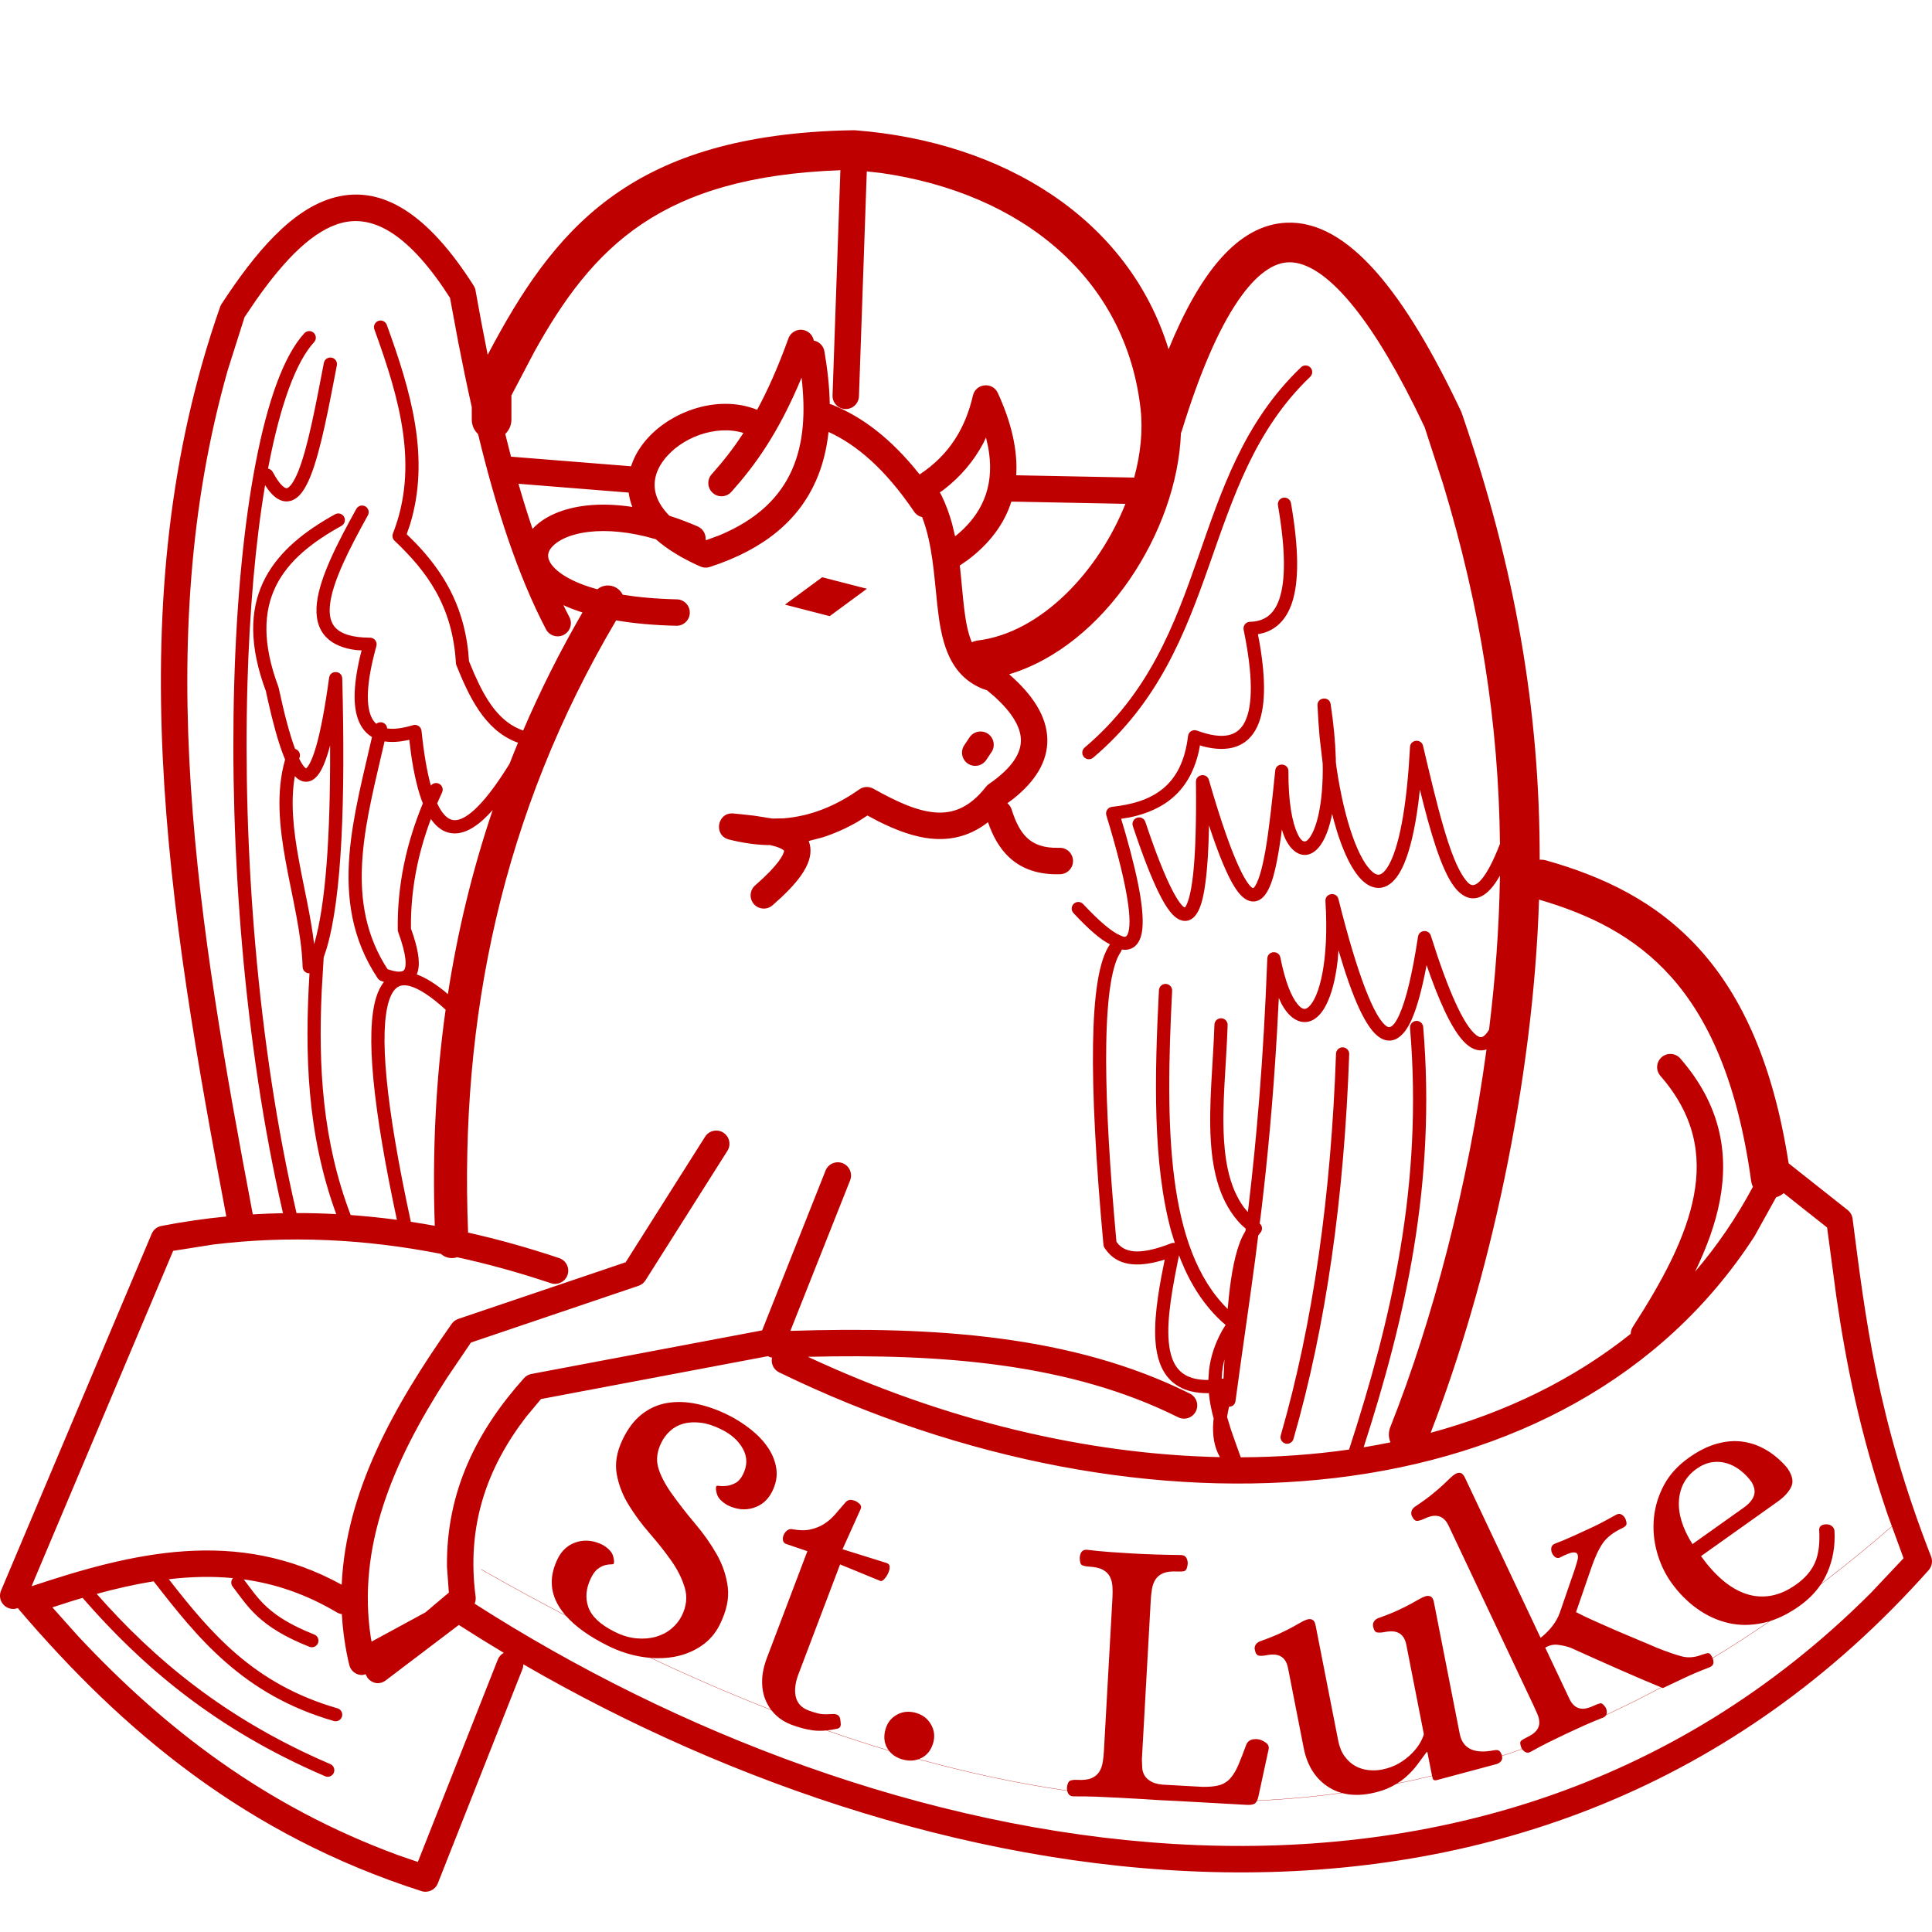 <?xml version="1.0" standalone="no"?>
<!DOCTYPE svg PUBLIC "-//W3C//DTD SVG 1.1//EN" "http://www.w3.org/Graphics/SVG/1.1/DTD/svg11.dtd">
<!--Generator: Xara Designer (www.xara.com), SVG filter version: 6.1.0.16-->
<svg stroke-width="0.501" stroke-linejoin="bevel" fill-rule="evenodd" xmlns:xlink="http://www.w3.org/1999/xlink" xmlns="http://www.w3.org/2000/svg" version="1.1" overflow="visible" width="720pt" height="720pt" viewBox="0 0 720 720">
 <defs>
	</defs>
 <g id="Document" fill="none" stroke="black" font-family="Times New Roman" font-size="16" transform="scale(1 -1)">
  <g id="Spread" transform="translate(0 -720)">
   <g id="Layer 1">
    <path d="M 157.076,15.234 C 91.373,36.299 45.493,75.146 7.086,120.152 C 6.929,120.33 6.791,120.52 6.666,120.711 C 5.524,120.277 4.217,120.264 3.009,120.783 C 0.5,121.84 -0.668,124.729 0.389,127.231 L 56.532,260.201 C 57.168,261.718 58.521,262.808 60.13,263.123 C 68.161,264.673 76.231,265.848 84.34,266.649 C 62.789,380.609 43.504,495.764 82.029,605.633 C 82.16,606.007 82.338,606.362 82.554,606.697 C 94.919,625.621 108.813,642.359 124.967,646.496 C 142.374,650.954 159.368,640.534 176.526,613.539 C 176.867,612.994 177.104,612.39 177.216,611.76 C 178.66,603.624 180.17,595.619 181.746,587.779 C 206.232,634.289 234.199,668.625 313.055,671.35 C 314.696,671.409 316.364,671.448 318.052,671.468 C 318.268,671.475 318.492,671.468 318.715,671.448 C 374.208,667.134 420.593,638.327 435.492,589.848 C 447.049,618.037 461.16,636.2 479.428,637.001 C 502.496,638.006 523.764,610.558 544.461,566.773 C 544.573,566.537 544.678,566.281 544.764,566.025 C 564.568,508.621 573.872,455.65 573.794,399.606 C 574.595,399.652 575.416,399.573 576.236,399.343 C 597.144,393.427 617.401,384.148 633.738,365.861 C 649.419,348.309 660.884,323.146 666.57,286.466 L 688.581,269.046 C 689.586,268.245 690.242,267.089 690.406,265.815 C 695.121,229.319 699.481,191.588 719.66,139.911 C 720.336,138.19 719.982,136.234 718.754,134.848 C 573.216,-28.78 350.365,9.811 195.017,99.77 C 195.024,99.147 194.919,98.51 194.676,97.899 L 163.157,18.117 C 162.205,15.707 159.539,14.446 157.076,15.234 Z M 155.724,26.108 L 185.515,101.517 C 185.955,102.64 186.77,103.507 187.755,104.039 C 182.068,107.433 176.48,110.9 170.991,114.427 L 143.825,93.815 C 141.278,91.878 138.513,92.771 137.003,94.655 L 136.215,96.073 L 135.066,95.765 C 132.833,95.706 130.699,97.196 130.148,99.56 C 128.637,105.949 127.744,112.247 127.396,118.458 C 126.753,118.544 126.116,118.76 125.525,119.115 C 113.988,125.977 102.444,129.805 90.841,131.414 C 96.324,124.243 99.837,117.703 117.126,110.861 C 118.394,110.362 119.011,108.93 118.512,107.67 C 118.013,106.402 116.581,105.785 115.321,106.284 C 105.97,109.981 100.192,113.737 96.002,117.598 C 91.885,121.394 89.344,125.301 86.698,128.741 C 85.956,129.687 86.034,131.02 86.809,131.88 C 78.884,132.642 70.925,132.412 62.908,131.46 C 78.568,111.406 94.551,92.357 125.768,83.361 C 127.074,82.98 127.83,81.614 127.455,80.314 C 127.074,79.007 125.709,78.252 124.408,78.627 C 90.388,88.437 73.512,109.791 57.274,130.678 C 50.241,129.569 43.162,127.947 36.031,126.003 C 57.549,101.609 83.933,79.369 123.102,62.572 C 124.356,62.04 124.934,60.589 124.395,59.341 C 123.863,58.087 122.412,57.509 121.165,58.047 C 80.256,75.586 52.979,98.996 30.778,124.519 C 29.511,124.151 28.237,123.771 26.97,123.383 L 19.53,120.98 L 29.038,110.323 C 61.167,75.954 98.773,46.852 148.402,28.623 L 155.724,26.108 Z M 697.216,126.358 L 709.403,139.287 L 705.081,151.108 C 696.244,143.444 687.409,136.26 678.575,129.539 C 676.537,126.511 673.865,123.822 670.558,121.47 C 666.938,118.895 663.329,117.038 659.731,115.899 C 652.576,110.982 645.422,106.361 638.268,102.028 C 638.504,101.434 638.596,100.851 638.547,100.278 C 638.488,99.614 638.068,99.095 637.284,98.725 C 636.024,98.236 635.013,97.839 634.252,97.533 C 633.492,97.226 632.578,96.848 631.513,96.398 C 630.447,95.948 629.022,95.301 627.237,94.458 C 625.452,93.615 622.948,92.432 619.726,90.91 C 619.541,90.984 619.356,91.059 619.17,91.135 C 612.307,87.462 605.443,84.046 598.581,80.881 C 598.382,80.494 598.047,80.188 597.575,79.966 C 594.968,78.948 592.565,77.946 590.368,76.961 C 588.17,75.976 585.939,74.949 583.675,73.879 C 581.324,72.768 579.114,71.698 577.045,70.667 C 574.975,69.636 572.719,68.437 570.276,67.07 C 569.579,66.741 568.933,66.755 568.339,67.111 C 567.911,67.368 567.553,67.712 567.263,68.142 C 564.76,67.259 562.256,66.406 559.753,65.586 C 559.759,65.558 559.765,65.53 559.771,65.502 C 560.031,64.175 559.386,63.212 557.835,62.613 L 535.316,56.574 C 534.562,56.426 534.104,56.63 533.944,57.188 C 533.861,57.484 533.778,57.809 533.697,58.162 C 529.274,57.089 524.852,56.11 520.433,55.224 C 519.836,54.861 519.213,54.511 518.562,54.175 C 516.424,53.069 513.888,52.228 510.958,51.653 C 506.965,50.87 503.353,50.915 500.121,51.788 C 489.557,50.331 478.996,49.38 468.436,48.909 C 468.142,48.315 467.793,47.923 467.39,47.734 C 466.746,47.432 465.799,47.316 464.549,47.386 L 438.429,48.839 C 434.329,49 430.233,49.228 426.136,49.523 L 429.621,49.33 L 417.231,50.02 C 414.346,50.18 411.53,50.313 408.787,50.417 C 406.044,50.522 403.08,50.566 399.896,50.551 C 399.031,50.599 398.424,50.97 398.077,51.665 C 397.921,51.975 397.805,52.294 397.728,52.62 C 379.239,55.305 360.752,59.273 342.266,64.377 C 340.412,63.734 338.41,63.718 336.261,64.331 C 334.166,64.927 332.522,65.993 331.327,67.529 C 323.541,69.865 315.761,72.396 307.982,75.112 C 306.125,74.93 304.435,74.943 302.912,75.151 C 300.365,75.502 297.651,76.222 294.769,77.315 C 292.698,78.1 290.862,79.234 289.263,80.716 C 288.605,81.324 288.003,81.985 287.456,82.699 C 272.42,88.561 257.389,95.076 242.359,102.169 C 241.322,102.254 240.268,102.382 239.197,102.553 C 234.91,103.234 230.695,104.605 226.557,106.664 C 219.655,110.097 214.444,113.815 210.92,117.817 C 200.363,123.336 189.801,129.116 179.239,135.126 L 179.288,135.213 C 189.773,129.246 200.259,123.507 210.739,118.024 C 209.717,119.208 208.841,120.416 208.113,121.65 C 204.872,127.138 204.796,132.984 207.886,139.194 C 209.43,142.298 211.764,144.34 214.884,145.315 C 218.008,146.291 221.249,145.942 224.611,144.267 C 226.768,142.981 228.052,141.616 228.463,140.172 C 228.875,138.73 228.952,137.75 228.695,137.233 C 228.609,137.06 228.275,136.984 227.694,137.005 C 227.112,137.025 226.391,136.927 225.53,136.71 C 224.667,136.494 223.775,136.05 222.85,135.381 C 221.925,134.712 221.077,133.601 220.304,132.049 C 218.374,128.169 218.026,124.496 219.262,121.031 C 220.496,117.566 223.785,114.502 229.133,111.841 C 231.892,110.468 234.587,109.665 237.215,109.433 C 239.842,109.201 242.255,109.401 244.45,110.03 C 246.647,110.658 248.573,111.663 250.228,113.045 C 251.884,114.426 253.162,116.022 254.063,117.833 C 255.823,121.37 256.204,124.838 255.205,128.239 C 254.208,131.64 252.541,134.997 250.209,138.309 C 247.875,141.622 245.22,144.987 242.239,148.406 C 239.261,151.824 236.636,155.363 234.367,159.022 C 232.097,162.679 230.592,166.523 229.852,170.549 C 229.112,174.576 229.815,178.852 231.96,183.379 C 233.891,187.476 236.275,190.646 239.113,192.891 C 241.951,195.137 245.106,196.554 248.572,197.142 C 252.041,197.731 255.724,197.62 259.625,196.808 C 263.524,195.998 267.459,194.605 271.425,192.631 C 274.272,191.214 277.011,189.475 279.644,187.412 C 282.275,185.35 284.435,183.092 286.119,180.64 C 287.806,178.188 288.866,175.562 289.302,172.764 C 289.738,169.965 289.227,167.1 287.768,164.168 C 286.225,161.066 283.892,159.026 280.769,158.052 C 277.649,157.077 274.405,157.427 271.039,159.102 C 268.881,160.391 267.595,161.757 267.183,163.199 C 266.771,164.639 266.693,165.619 266.95,166.139 C 267.036,166.308 267.456,166.342 268.211,166.237 C 268.966,166.128 269.862,166.14 270.897,166.27 C 271.932,166.4 272.999,166.757 274.096,167.341 C 275.195,167.923 276.13,168.991 276.902,170.543 C 278.532,173.82 278.537,176.964 276.913,179.975 C 275.292,182.986 272.626,185.415 268.915,187.262 C 266.07,188.678 263.45,189.524 261.057,189.801 C 258.666,190.076 256.534,189.952 254.659,189.432 C 252.787,188.911 251.161,188.026 249.785,186.775 C 248.407,185.524 247.312,184.079 246.498,182.438 C 244.908,179.248 244.483,176.233 245.223,173.391 C 245.961,170.549 247.584,167.321 250.09,163.706 C 252.942,159.705 255.944,155.842 259.095,152.123 C 262.248,148.403 264.926,144.596 267.132,140.702 C 269.335,136.806 270.702,132.738 271.227,128.496 C 271.753,124.252 270.749,119.586 268.217,114.499 C 266.587,111.223 264.277,108.58 261.287,106.57 C 258.297,104.561 254.94,103.219 251.213,102.544 C 248.504,102.052 245.646,101.92 242.639,102.147 C 257.541,95.121 272.444,88.663 287.341,82.851 C 286.603,83.837 285.968,84.922 285.437,86.107 C 284.485,88.221 284.012,90.641 284.019,93.368 C 284.021,96.096 284.622,99.038 285.82,102.191 L 300.885,141.916 L 292.945,144.62 C 292.316,144.858 291.937,145.283 291.808,145.899 C 291.68,146.512 291.735,147.132 291.973,147.761 C 292.246,148.479 292.651,149.073 293.187,149.536 C 293.725,150 294.343,150.201 295.039,150.143 C 297.733,149.636 300.033,149.588 301.94,150 C 303.846,150.41 305.543,151.082 307.031,152.011 C 308.515,152.944 309.889,154.123 311.154,155.551 C 312.414,156.978 313.703,158.474 315.019,160.038 C 315.56,160.656 316.122,160.984 316.705,161.022 C 317.284,161.06 317.935,160.942 318.657,160.668 C 319.195,160.464 319.752,160.099 320.327,159.572 C 320.897,159.044 321.047,158.421 320.776,157.7 L 313.986,142.649 L 330.158,137.597 C 331.002,137.38 331.457,136.95 331.525,136.308 C 331.59,135.666 331.487,134.986 331.215,134.267 C 330.84,133.279 330.333,132.417 329.694,131.683 C 329.053,130.95 328.508,130.667 328.058,130.838 L 313.073,136.987 L 297.496,95.913 C 296.984,94.562 296.632,93.226 296.443,91.907 C 296.25,90.59 296.259,89.324 296.471,88.111 C 296.678,86.897 297.167,85.811 297.938,84.849 C 298.704,83.889 299.854,83.118 301.385,82.537 C 302.375,82.162 303.504,81.811 304.772,81.482 C 306.037,81.157 307.571,81.06 309.373,81.194 C 309.801,81.236 310.22,81.255 310.633,81.253 C 311.042,81.25 311.428,81.181 311.79,81.044 C 312.509,80.771 312.938,80.274 313.078,79.551 C 313.214,78.83 313.3,78.105 313.332,77.374 C 313.294,76.461 312.83,75.916 311.942,75.74 C 310.634,75.461 309.392,75.26 308.217,75.135 C 315.885,72.461 323.554,69.967 331.225,67.663 C 331.033,67.92 330.853,68.189 330.686,68.472 C 329.469,70.521 329.242,72.889 330.007,75.575 C 330.692,77.983 332.106,79.784 334.247,80.977 C 336.389,82.169 338.754,82.397 341.346,81.659 C 343.845,80.947 345.713,79.514 346.952,77.359 C 348.188,75.204 348.465,72.922 347.781,70.513 C 347.014,67.828 345.551,65.941 343.391,64.854 C 343.074,64.695 342.754,64.555 342.428,64.436 C 360.853,59.354 379.279,55.402 397.704,52.724 C 397.627,53.093 397.599,53.472 397.621,53.862 C 397.797,55.301 398.206,56.149 398.847,56.402 C 399.488,56.656 400.338,56.753 401.395,56.695 C 403.703,56.566 405.5,56.78 406.784,57.335 C 408.069,57.89 409.03,58.681 409.666,59.707 C 410.301,60.732 410.729,61.914 410.948,63.252 C 411.167,64.591 411.314,65.933 411.389,67.279 L 414.577,124.544 C 414.652,125.89 414.655,127.242 414.585,128.596 C 414.516,129.951 414.222,131.173 413.704,132.262 C 413.186,133.352 412.319,134.245 411.104,134.939 C 409.889,135.634 408.127,136.045 405.82,136.174 C 404.762,136.233 403.927,136.4 403.315,136.675 C 402.704,136.95 402.393,137.86 402.382,139.406 C 402.436,140.367 402.671,141.126 403.088,141.683 C 403.505,142.239 404.146,142.492 405.011,142.444 C 408.174,142.075 411.1,141.792 413.79,141.594 C 416.479,141.396 419.267,141.217 422.151,141.056 C 427.921,140.735 433.939,140.545 440.205,140.485 C 441.167,140.432 441.821,140.058 442.168,139.363 C 442.516,138.669 442.668,137.937 442.625,137.165 C 442.437,135.534 442.002,134.642 441.318,134.487 C 440.634,134.332 439.812,134.282 438.85,134.335 C 436.542,134.464 434.746,134.25 433.461,133.695 C 432.176,133.139 431.216,132.349 430.58,131.323 C 429.944,130.297 429.517,129.116 429.298,127.777 C 429.078,126.439 428.931,125.095 428.856,123.749 L 425.548,64.321 C 425.591,63.354 425.631,62.339 425.668,61.276 C 425.705,60.212 426.011,59.207 426.585,58.258 C 427.16,57.31 428.106,56.51 429.42,55.858 C 430.734,55.206 432.644,54.859 435.149,54.816 L 448.135,54.093 C 450.64,54.05 452.703,54.249 454.319,54.687 C 455.937,55.128 457.31,55.965 458.44,57.205 C 459.57,58.442 460.578,60.098 461.465,62.169 C 462.352,64.239 463.364,66.831 464.503,69.949 C 464.941,70.887 465.624,71.476 466.554,71.716 C 467.484,71.952 468.472,71.945 469.519,71.694 C 470.278,71.458 471.051,71.054 471.839,70.481 C 472.627,69.907 472.946,69.142 472.796,68.185 L 468.9,50.18 C 468.777,49.732 468.639,49.343 468.485,49.012 C 478.945,49.479 489.409,50.418 499.879,51.856 C 497.923,52.412 496.109,53.276 494.436,54.446 C 489.943,57.587 487.076,62.322 485.834,68.652 L 480.693,94.868 C 480.452,96.097 480.216,97.302 479.984,98.481 C 479.753,99.663 479.336,100.66 478.735,101.475 C 478.133,102.289 477.286,102.857 476.192,103.182 C 475.097,103.507 473.558,103.475 471.573,103.086 C 470.723,102.919 469.919,102.887 469.164,102.984 C 468.409,103.081 467.892,103.84 467.613,105.262 C 467.502,105.831 467.589,106.388 467.874,106.935 C 468.159,107.483 468.661,107.925 469.38,108.262 C 472.501,109.365 475.05,110.38 477.027,111.308 C 479.004,112.235 480.613,113.042 481.852,113.726 C 483.092,114.409 484.086,114.972 484.834,115.413 C 485.581,115.854 486.324,116.196 487.062,116.439 C 487.799,116.682 488.465,116.665 489.059,116.389 C 489.653,116.113 490.061,115.408 490.283,114.274 L 498.707,71.322 C 499.171,68.958 499.971,67.005 501.108,65.463 C 502.245,63.919 503.558,62.729 505.047,61.893 C 506.536,61.056 508.158,60.54 509.916,60.345 C 511.672,60.15 513.353,60.209 514.959,60.524 C 517.417,61.006 519.57,61.797 521.416,62.895 C 523.262,63.991 524.839,65.208 526.147,66.544 C 527.457,67.881 528.477,69.185 529.207,70.457 C 529.941,71.729 530.413,72.828 530.622,73.752 L 524.785,103.514 C 524.546,104.743 524.309,105.948 524.076,107.129 C 523.846,108.31 523.429,109.308 522.828,110.123 C 522.227,110.937 521.379,111.505 520.285,111.83 C 519.191,112.155 517.651,112.123 515.667,111.734 C 514.816,111.567 514.013,111.534 513.256,111.631 C 512.503,111.729 511.986,112.488 511.705,113.909 C 511.595,114.479 511.682,115.036 511.966,115.582 C 512.253,116.131 512.755,116.573 513.474,116.91 C 516.594,118.013 519.143,119.028 521.118,119.955 C 523.098,120.883 524.706,121.69 525.946,122.374 C 527.186,123.057 528.18,123.62 528.925,124.061 C 529.675,124.502 530.418,124.844 531.153,125.087 C 531.893,125.33 532.558,125.313 533.15,125.037 C 533.746,124.761 534.154,124.056 534.374,122.923 L 543.99,73.894 C 545.086,68.32 549.365,66.264 556.831,67.731 C 557.871,67.933 558.588,67.779 558.981,67.265 C 559.341,66.801 559.591,66.273 559.731,65.684 C 562.223,66.501 564.715,67.349 567.207,68.228 C 567.116,68.372 567.031,68.526 566.955,68.689 C 566.426,70.033 566.414,70.904 566.919,71.302 C 567.423,71.7 568.067,72.084 568.851,72.454 C 570.679,73.318 571.938,74.206 572.626,75.117 C 573.314,76.027 573.658,76.989 573.659,78.001 C 573.661,79.014 573.426,80.075 572.955,81.184 C 572.484,82.293 571.982,83.413 571.447,84.545 L 541.393,148.162 C 540.859,149.294 540.334,150.405 539.82,151.493 C 539.306,152.582 538.657,153.447 537.875,154.089 C 537.092,154.731 536.13,155.076 534.99,155.123 C 533.849,155.17 532.364,154.761 530.536,153.898 C 529.752,153.527 528.982,153.297 528.226,153.206 C 527.47,153.117 526.782,153.726 526.164,155.034 C 525.917,155.559 525.864,156.122 526.006,156.722 C 526.148,157.323 526.527,157.875 527.141,158.378 C 529.896,160.212 532.118,161.821 533.808,163.205 C 535.497,164.589 536.859,165.765 537.894,166.731 C 538.927,167.701 539.752,168.49 540.37,169.099 C 540.987,169.71 541.623,170.224 542.278,170.64 C 542.934,171.056 543.583,171.203 544.227,171.081 C 544.87,170.959 545.439,170.375 545.932,169.33 L 574.136,109.628 C 575.846,110.969 577.312,112.433 578.532,114.021 C 579.752,115.61 580.661,117.237 581.258,118.904 L 586.922,135.322 C 587.158,136.177 587.437,137.108 587.76,138.115 C 588.085,139.118 588.147,139.946 587.945,140.599 C 587.745,141.247 587.159,141.53 586.187,141.446 C 585.216,141.358 583.532,140.695 581.134,139.458 C 580.095,139.178 579.201,139.712 578.457,141.062 C 578.129,141.756 578.018,142.446 578.12,143.133 C 578.222,143.819 578.621,144.327 579.317,144.658 C 581.403,145.428 583.849,146.45 586.656,147.723 C 589.463,148.996 591.868,150.105 593.871,151.052 C 595.351,151.751 596.789,152.484 598.184,153.251 C 599.581,154.015 600.998,154.791 602.437,155.58 C 603.134,155.907 603.78,155.892 604.374,155.536 C 604.969,155.178 605.431,154.653 605.758,153.96 C 606.205,152.789 606.283,152.002 605.994,151.6 C 605.705,151.199 605.255,150.853 604.646,150.565 C 601.25,148.961 598.795,147.055 597.281,144.847 C 595.767,142.641 594.343,139.569 593.006,135.634 L 587.345,119.21 C 589.048,118.31 591.253,117.249 593.962,116.025 C 596.67,114.801 599.496,113.553 602.44,112.283 C 605.384,111.011 608.211,109.817 610.921,108.703 C 613.633,107.585 615.798,106.666 617.419,105.941 C 621.218,104.436 624.307,103.366 626.685,102.729 C 629.061,102.097 631.553,102.289 634.16,103.307 C 634.898,103.549 635.603,103.749 636.274,103.906 C 636.945,104.064 637.568,103.535 638.142,102.319 C 638.173,102.253 638.202,102.187 638.23,102.122 C 645.291,106.399 652.351,110.956 659.409,115.8 C 658.59,115.55 657.773,115.338 656.956,115.164 C 652.442,114.2 648.126,114.203 644.007,115.173 C 639.889,116.144 636.011,117.937 632.377,120.555 C 628.744,123.171 625.56,126.401 622.825,130.247 C 620.425,133.622 618.646,137.411 617.49,141.612 C 616.333,145.814 615.96,150.04 616.366,154.288 C 616.774,158.537 618.014,162.609 620.088,166.507 C 622.163,170.405 625.242,173.806 629.323,176.709 C 632.935,179.278 636.443,181.034 639.848,181.978 C 643.254,182.923 646.507,183.168 649.61,182.713 C 652.71,182.259 655.656,181.191 658.447,179.51 C 661.238,177.828 663.758,175.659 666.003,173.001 C 667.958,170.253 668.475,167.902 667.558,165.95 C 666.642,163.999 664.967,162.158 662.533,160.425 L 633.918,140.074 C 636.371,136.624 638.984,133.698 641.756,131.296 C 644.526,128.897 647.412,127.168 650.409,126.111 C 653.408,125.055 656.502,124.776 659.694,125.273 C 662.887,125.771 666.133,127.193 669.429,129.538 C 672.727,131.883 675.05,134.599 676.399,137.688 C 677.749,140.775 678.265,144.867 677.951,149.966 C 678.02,151.198 678.857,151.852 680.458,151.927 C 681.365,151.981 682.121,151.75 682.725,151.232 C 683.329,150.716 683.641,150.111 683.662,149.417 C 683.966,143.838 683.055,138.635 680.93,133.812 C 680.313,132.413 679.585,131.074 678.745,129.795 C 687.513,136.473 696.279,143.606 705.044,151.209 L 705.017,151.284 L 703.467,155.526 C 692.928,186.499 687.898,212.535 684.385,236.535 L 680.905,262.545 L 664.738,275.343 C 663.937,274.653 662.985,274.122 661.921,273.826 L 653.864,259.308 C 585.364,153.267 427.179,142.038 290.381,208.549 C 288.286,209.561 287.236,211.859 287.715,214.032 C 287.163,214.131 286.645,214.321 286.178,214.591 L 201.61,198.614 L 196.009,191.89 C 181.51,172.986 173.768,151.487 177.248,124.972 C 177.36,124.066 177.229,123.166 176.874,122.359 C 326.345,26.548 548.868,-21.951 697.216,126.358 Z M 533.674,58.259 C 533.61,58.541 533.546,58.841 533.484,59.158 L 531.927,67.099 L 531.645,67.044 C 530.487,65.443 529.324,63.865 528.155,62.311 C 526.987,60.759 525.631,59.291 524.087,57.906 C 523.077,57.004 521.941,56.16 520.679,55.375 C 525.015,56.248 529.348,57.209 533.674,58.259 Z M 619.049,91.184 C 614.593,92.999 609.453,95.19 603.63,97.756 C 597.509,100.455 591.401,103.183 585.303,105.945 C 583.892,106.451 582.339,106.808 580.642,107.018 C 578.946,107.227 577.355,106.875 575.869,105.96 L 583.334,90.159 C 583.869,89.027 584.393,87.916 584.908,86.828 C 585.421,85.741 586.069,84.876 586.853,84.232 C 587.635,83.592 588.596,83.247 589.737,83.2 C 590.878,83.153 592.362,83.561 594.191,84.425 C 595.062,84.837 595.789,85.101 596.373,85.217 C 596.957,85.333 597.644,84.781 598.434,83.561 C 598.762,82.866 598.875,82.176 598.774,81.489 C 598.748,81.322 598.706,81.166 598.646,81.021 C 605.446,84.16 612.248,87.546 619.049,91.184 Z M 138.48,108.221 L 158.534,119.108 L 167.274,126.482 L 166.578,136.043 C 166.21,164.088 177.721,186.834 195.293,206.415 C 196.015,207.223 196.98,207.768 198.044,207.965 L 284.031,224.21 L 307.651,283.741 C 308.655,286.269 311.518,287.504 314.046,286.506 C 316.574,285.501 317.809,282.638 316.811,280.11 L 294.551,224.02 C 347.666,225.707 399.567,222.569 443.457,200.637 C 445.887,199.422 446.872,196.467 445.657,194.031 C 444.442,191.602 441.487,190.617 439.051,191.831 C 399.094,211.793 351.632,215.575 301.091,214.354 C 352.046,190.603 405.037,178.003 454.626,176.972 C 452.479,180.695 451.777,185.153 452.158,190.111 L 452.295,191.418 L 452.138,191.93 C 451.56,194.136 451.081,196.362 450.759,198.614 L 450.522,200.821 L 450.05,200.801 C 445.808,200.801 442.269,201.609 439.392,203.244 C 434.691,205.903 432.255,210.454 431.191,215.772 C 429.628,223.554 430.869,233.725 432.806,244.258 L 434.06,250.601 L 432.839,250.22 C 421.144,246.858 415.077,249.681 411.617,254.967 C 411.393,255.302 411.262,255.69 411.223,256.09 C 408.373,287.215 407.04,312.286 407.342,330.914 C 407.637,349.202 409.469,362.059 413.626,368.034 C 413.639,368.061 413.659,368.087 413.711,368.047 C 410.126,369.781 405.529,373.846 400.053,379.723 C 399.127,380.714 399.18,382.27 400.178,383.203 C 401.169,384.129 402.726,384.076 403.658,383.078 C 409.87,376.426 414.361,372.775 417.323,371.475 C 418.859,370.799 419.838,370.247 420.494,372.539 C 422.064,377.989 419.522,392.501 412.306,416.14 C 411.853,417.611 412.858,419.134 414.388,419.305 C 429.346,420.96 440.476,426.791 442.748,445.715 C 442.938,447.291 444.547,448.282 446.038,447.737 C 456.268,443.995 461.442,445.853 464.003,451.145 C 466.945,457.206 466.932,468.507 463.465,485.31 C 463.156,486.807 464.279,488.226 465.809,488.265 C 470.97,488.41 474.753,490.701 476.828,496.939 C 479.021,503.558 479.224,514.537 476.256,531.676 C 476.026,533.015 476.926,534.296 478.259,534.526 C 479.599,534.755 480.879,533.856 481.109,532.523 C 484.11,515.214 484.103,503.217 481.503,495.39 C 479.454,489.224 475.79,485.645 471.036,484.155 L 468.79,483.629 L 469.44,480.202 C 471.785,466.412 471.706,455.742 468.436,448.998 C 464.804,441.512 457.7,439.47 448.441,441.828 L 447.18,442.222 L 447.016,441.204 C 443.798,424.926 433.634,418.018 420.947,415.358 L 417.815,414.866 L 419.437,409.39 C 424.69,390.997 427.08,377.634 425.229,371.18 C 424.106,367.305 421.466,365.611 418.058,366.137 C 417.993,365.815 417.861,365.5 417.664,365.217 C 414.558,360.752 412.569,349.635 412.267,330.836 C 412.004,314.754 412.976,293.709 415.13,267.897 L 416.062,257.246 L 416.896,256.195 C 419.93,253.089 425.294,252.308 436.418,256.642 C 436.871,256.819 437.331,256.852 437.83,256.747 L 436.457,261.186 C 429.569,286.414 430.245,318.648 431.9,350.994 C 431.972,352.347 433.128,353.398 434.487,353.326 C 435.84,353.253 436.891,352.098 436.818,350.738 C 434.231,300.21 434.651,254.632 457.522,232.182 C 457.654,233.732 457.798,235.248 457.962,236.739 C 458.888,245.367 460.293,253.391 462.94,259.065 L 464.154,261.297 L 464.253,262.105 L 462.657,263.51 C 454.778,271.561 451.987,282.783 451.232,294.812 C 450.378,308.451 452.131,324.079 452.584,338.137 C 452.624,339.497 453.766,340.567 455.119,340.521 C 456.478,340.482 457.549,339.339 457.503,337.986 C 457.036,323.311 455.309,308.484 456.15,295.121 C 456.767,285.173 458.803,276.577 463.583,270.031 L 465.034,268.317 L 465.257,270.057 C 468.271,295.561 470.846,324.604 472.284,362.781 C 472.389,365.677 476.598,366.005 477.156,363.162 C 478.922,354.179 481.253,348.644 483.46,345.906 C 485.39,343.502 486.533,343.725 487.682,344.737 C 491.536,348.132 495.371,361.409 493.953,384.201 C 493.769,387.169 498.083,387.832 498.799,384.949 C 505.936,356.366 512.293,340.318 516.902,337.448 C 518.78,336.286 520.612,339.864 521.551,341.966 C 523.961,347.344 526.292,356.766 528.453,370.937 C 528.84,373.504 532.458,373.78 533.233,371.304 C 539.76,350.535 545.538,337.842 550.115,334.283 C 551.579,333.14 552.564,333.062 554.108,335.058 C 554.377,335.406 554.653,335.813 554.928,336.273 C 557.253,355.204 558.665,374.082 558.96,392.356 C 558.967,392.796 558.973,393.236 558.973,393.676 C 557.87,391.726 556.78,390.143 555.697,388.915 C 550.772,383.295 545.703,384.503 541.868,389.651 C 537.022,396.152 532.997,410.132 529.227,425.418 L 529.155,425.727 L 528.558,420.592 C 527.238,410.644 525.452,403.283 523.331,398.253 C 521.663,394.287 519.595,391.306 516.961,389.927 C 514,388.37 511.012,389.145 508.556,391.109 C 504.19,394.589 500.151,402.863 497.032,414.38 L 496.441,416.711 L 496.126,415.122 C 494.813,409.35 492.85,405.325 490.525,403.217 C 486.401,399.468 481.706,401.779 479.106,407.196 C 478.804,407.82 478.515,408.503 478.239,409.245 L 477.714,410.86 L 477.432,408.648 C 477.097,406.231 476.742,403.92 476.361,401.773 C 475.035,394.293 473.177,386.059 468.771,384.358 C 468.002,384.063 467.181,383.964 466.348,384.096 C 462.697,384.641 459.761,389.244 456.879,395.594 C 455.316,399.034 453.622,403.381 451.783,408.746 L 450.549,412.436 L 450.483,408.851 C 450.312,403 450.004,397.944 449.551,393.722 C 448.73,386.099 447.384,379.453 443.923,377.431 C 442.912,376.84 441.769,376.656 440.614,376.912 C 437.324,377.634 434.566,381.824 431.946,387.07 C 429.109,392.77 425.859,401.09 422.175,412.141 C 421.742,413.428 422.438,414.827 423.732,415.253 C 425.019,415.687 426.417,414.991 426.844,413.697 C 435.334,388.246 439.786,382.966 441.231,381.942 L 441.625,381.863 C 442.446,382.894 443.785,386.197 444.652,394.247 C 445.532,402.403 445.86,413.96 445.69,428.649 C 445.65,431.499 449.728,432.096 450.516,429.358 C 460.208,395.738 465.225,390.084 466.676,389.139 L 467.129,389.04 C 467.91,389.73 469.71,392.468 471.509,402.633 C 472.999,411.025 474.116,421.899 475.245,432.871 C 475.567,435.951 480.176,435.701 480.157,432.608 C 480.098,420.966 481.614,413.356 483.545,409.33 C 483.794,408.818 485.338,405.154 487.216,406.861 C 489.96,409.357 492.876,417.972 492.955,432.799 L 492.922,435.504 L 491.799,445.124 C 491.444,449.005 491.175,453.01 490.998,457.134 C 490.866,460.214 495.43,460.66 495.89,457.613 C 497.013,450.239 497.623,443.502 497.814,437.461 L 497.84,435.957 L 498.037,434.276 C 501.097,413.283 506.626,398.942 511.629,394.957 C 513.022,393.84 513.908,393.886 514.67,394.287 C 515.753,394.852 517.25,396.5 518.793,400.17 C 521.84,407.387 524.362,420.677 525.471,441.611 C 525.622,444.434 529.681,444.796 530.324,442.051 C 535.479,420.237 540.18,400.164 545.821,392.593 C 547.416,390.445 548.868,388.594 552,392.159 C 554.055,394.504 556.393,398.778 558.993,405.522 C 558.5,450.561 551.698,493.761 537.836,539.503 L 530.915,560.824 L 527.172,568.54 C 518.104,586.696 509.6,600.039 501.727,608.956 C 492.587,619.311 485.403,622.469 480.071,622.24 C 474.851,622.01 468.475,618.379 461.259,607.748 C 454.134,597.254 447.141,581.252 440.436,559.471 C 440.338,559.169 440.233,558.88 440.102,558.598 C 438.742,522.069 411.676,479.387 376.073,468.717 C 384.714,461.212 390.105,453.174 390.309,444.566 C 390.499,436.069 385.66,428.708 377.708,422.358 L 375.422,420.664 C 376.145,420.073 376.71,419.272 377.012,418.32 C 378.502,413.513 380.347,409.948 382.921,407.61 C 385.338,405.41 388.89,403.854 394.793,404.051 C 397.512,404.143 399.79,402.015 399.882,399.297 C 399.974,396.578 397.847,394.3 395.128,394.208 C 387.104,393.932 380.912,396.112 376.289,400.321 C 372.303,403.946 369.874,408.733 368.193,413.592 C 361.883,408.654 355.027,406.875 347.87,407.406 C 340.863,407.919 333.864,410.644 327.192,413.993 L 323.279,416.081 L 319.615,413.743 C 315.379,411.314 311.039,409.376 306.607,407.952 L 301.347,406.579 L 301.485,406.297 C 301.701,405.686 301.866,405.043 301.958,404.379 C 302.897,397.688 296.888,390.439 287.886,382.612 C 285.83,380.826 282.718,381.042 280.938,383.091 C 279.152,385.146 279.369,388.259 281.418,390.038 C 290.381,397.826 291.963,401.589 292.174,402.698 L 292.2,402.968 L 291.872,403.27 C 291.458,403.572 290.637,404.025 289.16,404.498 L 286.953,405.082 L 286.014,405.056 C 281.3,405.207 276.5,405.903 271.608,407.164 C 265.77,408.661 267.32,417.427 273.315,416.836 C 275.823,416.586 278.47,416.337 281.057,416.022 L 287.905,414.945 L 292.141,415.037 C 301.905,415.831 311.229,419.462 320.225,425.812 C 321.775,426.902 323.817,427.007 325.472,426.081 C 334.034,421.294 341.665,417.742 348.599,417.23 C 354.968,416.757 361.213,418.825 367.444,426.791 C 367.753,427.185 368.114,427.526 368.528,427.808 C 377.557,434.027 380.571,439.595 380.459,444.336 C 380.36,448.689 377.629,454.074 370.563,460.443 L 367.858,462.735 L 366.19,463.306 C 352.946,468.658 350.621,482.375 349.275,494.825 C 348.067,505.949 347.509,517.23 343.654,527.289 C 342.472,527.552 341.389,528.255 340.66,529.332 C 329.733,545.439 319.076,554.31 308.773,559.031 C 308.091,552.655 306.607,546.555 304.098,540.862 C 297.729,526.423 285.134,515.371 264.496,508.7 C 263.347,508.326 262.099,508.391 260.99,508.884 C 254.121,511.917 248.619,515.325 244.41,519.042 C 234.567,521.931 226.129,522.548 219.549,521.8 C 210.205,520.723 205.694,517.065 204.604,514.491 C 204.138,513.388 204.105,512.18 204.854,510.709 C 205.674,509.107 207.526,507.039 211.138,504.95 C 214.001,503.283 217.789,501.713 222.603,500.393 C 224.566,502.022 227.422,502.311 229.727,500.925 C 230.771,500.288 231.559,499.395 232.058,498.371 C 237.791,497.445 244.495,496.821 252.27,496.637 C 254.981,496.572 257.135,494.313 257.07,491.594 C 257.004,488.882 254.745,486.729 252.027,486.794 C 243.569,486.991 236.11,487.694 229.609,488.797 C 186.967,416.659 171.273,340.258 174.438,260.654 C 185.706,258.126 197.026,254.954 208.406,251.139 C 210.987,250.272 212.372,247.475 211.512,244.901 C 210.645,242.32 207.848,240.935 205.274,241.795 C 193.559,245.722 181.93,248.946 170.38,251.461 C 169.848,251.284 169.29,251.179 168.705,251.152 C 167.024,251.073 165.468,251.678 164.313,252.722 C 135.519,258.382 107.224,259.59 79.442,256.195 L 64.529,253.845 L 11.755,128.846 C 49.033,141.277 88.123,151.034 127.337,129.424 C 128.913,164.161 146.826,196.159 168.344,226.653 C 168.942,227.507 169.802,228.144 170.787,228.478 L 233.161,249.589 L 262.763,296.375 C 264.214,298.673 267.261,299.363 269.552,297.905 C 271.851,296.454 272.54,293.407 271.082,291.115 L 240.549,242.852 C 239.944,241.894 239.038,241.178 237.968,240.817 L 175.508,219.673 L 166.545,206.442 C 146.235,174.982 133.03,143.476 138.198,109.666 L 138.48,108.221 Z M 630.729,144.557 L 649.927,158.21 C 651.809,159.551 653.035,160.985 653.606,162.513 C 654.174,164.04 653.897,165.763 652.769,167.681 C 651.595,169.331 650.214,170.774 648.627,172.009 C 647.039,173.245 645.339,174.137 643.532,174.683 C 641.722,175.23 639.861,175.355 637.946,175.056 C 636.031,174.758 634.132,173.939 632.245,172.6 C 628.242,169.751 626.061,165.835 625.703,160.851 C 625.347,155.868 627.021,150.436 630.729,144.557 Z M 502.758,179.795 C 518.504,228.255 530.39,278.383 525.478,336.87 C 525.36,338.223 526.371,339.418 527.724,339.53 C 529.076,339.648 530.271,338.637 530.383,337.284 C 535.295,278.803 523.653,228.63 508.195,180.636 C 511.557,181.187 514.893,181.804 518.189,182.481 C 517.441,184.214 517.355,186.23 518.11,188.128 C 533.962,228.032 547.147,278.416 553.976,328.905 C 551.77,328.124 549.38,328.603 547.088,330.396 C 542.544,333.922 537.954,342.957 533.259,355.788 L 531.65,360.338 C 529.93,351.224 528.072,344.474 526.049,339.95 C 522.569,332.182 518.11,330.895 514.302,333.265 C 508.996,336.562 503.96,348.42 498.983,365.316 L 498.812,365.927 L 498.523,362.223 C 497.341,351.651 494.616,344.284 490.939,341.046 C 487.183,337.73 482.803,338.86 479.618,342.813 C 478.876,343.732 478.16,344.829 477.478,346.103 L 476.578,348.112 L 475.915,335.472 C 474.437,309.902 472.415,288.679 470.143,269.479 L 469.46,264.042 L 470.012,263.405 C 470.491,262.512 470.399,261.37 469.67,260.569 L 468.895,259.531 L 467.799,250.857 C 465.395,232.74 462.841,215.858 460.438,197.879 C 460.241,196.428 459.138,195.752 458.028,195.745 C 457.877,195.101 457.739,194.471 457.627,193.854 L 457.306,191.91 L 458.809,186.998 C 459.926,183.682 461.186,180.334 462.401,176.906 C 476.184,176.958 489.678,177.917 502.758,179.795 Z M 477.3,185.094 C 489.435,227.146 496.047,274.811 497.893,327.316 C 497.938,328.675 499.081,329.739 500.44,329.687 C 501.8,329.641 502.863,328.498 502.811,327.139 C 500.952,274.345 494.301,226.259 482.035,183.735 C 481.654,182.428 480.288,181.673 478.988,182.047 C 477.681,182.428 476.926,183.794 477.3,185.094 Z M 607.709,222.91 C 607.722,223.797 607.978,224.696 608.497,225.497 C 619.483,242.531 628.328,258.848 631.269,274.502 C 634.145,289.782 631.427,304.55 618.774,319.069 C 616.987,321.117 617.204,324.23 619.253,326.016 C 621.302,327.802 624.414,327.585 626.2,325.537 C 640.961,308.595 644.343,290.735 640.948,272.684 C 639.274,263.793 635.964,254.895 631.69,246.076 C 639.845,255.611 647.081,266.157 653.26,277.713 C 652.932,278.396 652.702,279.132 652.597,279.926 C 647.449,317.138 636.523,340.574 622.72,356.018 C 609.252,371.081 592.429,379.243 573.551,384.739 C 571.41,316.77 554.896,242.058 533.161,186.033 C 561.029,193.585 586.335,205.838 607.709,222.91 Z M 450.03,205.726 L 450.319,205.739 L 450.549,209.226 C 451.1,214.052 452.611,219.036 455.5,224.223 L 456.754,226.246 L 455.782,227.06 C 448.901,233.233 443.812,241.139 440.095,250.325 L 439.386,252.183 L 438.631,248.44 C 436.155,235.984 434.409,224.742 436.017,216.738 C 436.904,212.299 438.762,209.259 441.815,207.532 C 443.785,206.415 446.445,205.726 450.03,205.726 Z M 455.277,206.159 L 455.966,206.271 C 456.084,208.628 456.202,210.992 456.321,213.363 C 455.907,211.793 455.618,210.237 455.447,208.707 L 455.277,206.159 Z M 166.066,343.719 C 160.484,348.821 156.032,351.651 152.67,352.524 C 150.595,353.063 149.177,352.787 148.113,352.078 C 146.977,351.323 145.835,349.786 144.948,346.996 C 143.149,341.355 142.755,331.834 144.081,317.998 C 145.401,304.248 148.382,286.539 153.104,264.718 C 153.104,264.699 153.104,264.686 153.11,264.673 C 156.078,264.219 159.053,263.72 162.027,263.182 C 161.108,290.36 162.343,317.223 166.066,343.719 Z M 139.176,317.526 C 137.843,331.453 138.132,341.834 140.253,348.493 C 140.943,350.66 141.869,352.557 143.09,354.068 C 142.716,354.192 142.341,354.324 141.967,354.468 C 141.475,354.645 141.061,354.974 140.772,355.407 C 130.942,370.122 128.952,385.77 130.233,401.569 C 131.402,416.028 135.361,430.921 138.631,445.334 C 136.924,446.352 135.486,447.823 134.389,449.819 C 131.375,455.262 131.5,463.904 134.206,475.434 L 134.764,477.615 L 132.768,477.733 C 128.013,478.324 124.356,479.808 121.821,482.277 C 118.361,485.645 117.54,490.314 118.098,495.272 C 119.188,504.983 125.807,517.735 132.781,530.336 C 133.444,531.525 134.941,531.958 136.13,531.301 C 137.318,530.638 137.751,529.141 137.095,527.953 C 129.97,515.089 123.955,503.256 122.99,494.72 C 122.524,490.563 123.318,487.694 125.262,485.803 C 127.285,483.833 131.093,482.375 137.896,482.355 C 139.524,482.355 140.7,480.806 140.266,479.236 C 136.333,465.06 136.327,456.497 138.704,452.196 C 139.111,451.454 139.616,450.804 140.24,450.259 C 140.811,450.732 141.58,450.948 142.354,450.784 C 143.451,450.541 144.219,449.602 144.285,448.538 C 146.682,448.184 149.827,448.525 153.931,449.753 C 155.408,450.193 156.925,449.182 157.089,447.645 C 157.956,439.175 159.132,432.418 160.57,427.23 C 161.259,428.117 162.494,428.445 163.557,427.953 C 164.785,427.381 165.324,425.917 164.746,424.683 C 164.116,423.33 163.505,421.971 162.92,420.612 C 165.186,415.726 167.51,414.341 169.493,414.341 C 173.965,414.341 180.827,420.664 189.895,435.373 C 190.92,437.999 191.97,440.613 193.054,443.226 L 192.18,443.528 C 180.551,448.197 174.812,460.312 170.084,472.086 C 169.979,472.329 169.92,472.598 169.907,472.86 C 168.686,494.359 158.915,507.216 147.03,518.497 C 146.307,519.18 146.071,520.244 146.432,521.176 C 156.196,546.161 148.947,571.278 139.518,597.254 C 139.052,598.528 139.715,599.94 140.995,600.406 C 142.269,600.873 143.681,600.209 144.147,598.929 C 152.959,574.646 160.517,549.609 152.775,524.42 L 151.561,520.927 L 154.969,517.538 C 164.582,507.459 172.461,495.344 174.464,477.391 L 174.786,473.576 L 176.749,468.888 C 181.188,458.775 186.303,450.758 194.965,447.75 C 201.321,462.577 208.669,477.247 217.074,491.759 C 214.46,492.579 212.09,493.492 209.956,494.477 C 210.684,492.973 211.426,491.496 212.188,490.051 C 213.449,487.641 212.51,484.667 210.1,483.413 C 207.69,482.152 204.716,483.091 203.461,485.501 C 192.896,505.738 184.819,530.697 178.168,558.211 C 176.716,559.563 175.817,561.487 175.817,563.621 L 175.81,568.31 C 174.051,576.15 172.389,584.168 170.807,592.316 L 167.701,609.008 L 165.114,612.928 C 149.873,635.11 137.489,639.529 127.416,636.955 C 116.916,634.263 106.384,623.724 95.483,608.233 L 91.143,601.825 L 84.885,582.093 C 56.059,480.832 73.88,374.863 94.21,267.437 C 97.952,267.66 101.702,267.811 105.458,267.883 C 90.9,331.164 85.555,403.742 87.275,464.843 C 88.162,496.408 90.933,524.971 95.319,547.658 C 99.66,570.142 105.668,587.398 113.429,595.823 C 114.349,596.821 115.905,596.887 116.91,595.961 C 117.908,595.042 117.973,593.485 117.048,592.481 C 110.356,585.218 104.512,569.301 100.152,546.719 C 100.06,546.266 99.975,545.813 99.89,545.36 C 100.612,545.235 101.275,544.789 101.649,544.093 C 103.081,541.414 104.309,539.779 105.307,538.879 C 106.272,538.012 106.745,538.045 106.909,538.071 C 107.172,538.117 107.769,538.387 108.636,539.542 C 109.47,540.665 110.343,542.333 111.23,544.552 C 114.756,553.43 117.619,568.756 120.698,584.765 C 120.955,586.105 122.248,586.978 123.581,586.722 C 124.921,586.466 125.794,585.172 125.538,583.839 C 122.616,568.658 119.589,552.261 115.8,542.734 C 114.073,538.387 111.643,533.915 107.776,533.225 C 105.629,532.838 103.652,533.744 102.01,535.222 C 100.914,536.2 99.844,537.54 98.793,539.194 C 95.254,518.169 92.982,492.665 92.2,464.705 C 90.48,403.585 95.864,330.967 110.501,267.929 C 115.419,267.936 120.357,267.798 125.302,267.535 C 114.316,297.577 113.541,327.566 115.34,357.279 C 115.334,357.272 115.321,357.272 115.307,357.272 C 113.948,357.233 112.812,358.303 112.779,359.662 C 112.425,372.079 108.859,385.705 106.449,399.054 C 104.151,411.734 102.766,424.788 106.246,436.936 C 105.917,437.704 105.609,438.498 105.313,439.306 C 103.514,444.132 101.689,450.732 99.837,458.992 L 99.082,462.453 L 97.985,465.545 C 86.947,498.686 102.549,515.982 124.881,528.347 C 126.07,529.003 127.567,528.57 128.23,527.381 C 128.887,526.193 128.453,524.696 127.265,524.032 C 105.681,512.088 91.642,496.408 103.757,464.015 L 103.856,463.667 C 105.97,453.765 107.999,446.207 109.93,441.026 C 109.943,440.981 109.956,440.941 109.976,440.902 C 110.021,440.882 110.074,440.869 110.127,440.856 C 111.414,440.416 112.096,439.011 111.657,437.73 C 111.604,437.573 111.551,437.422 111.499,437.271 C 111.886,436.469 112.267,435.793 112.628,435.235 C 113.292,434.211 113.758,433.797 114.06,433.639 C 114.316,433.836 114.782,434.302 115.406,435.452 C 116.174,436.883 116.995,438.991 117.822,441.887 C 119.484,447.652 121.099,456.11 122.649,467.423 C 123.056,470.398 127.468,470.155 127.547,467.154 C 128.749,421.551 127.422,385.672 121.703,366.432 L 120.633,363.215 L 119.897,350.87 C 118.597,322.805 120.094,294.963 130.679,267.194 C 136.412,266.774 142.151,266.183 147.91,265.415 C 143.385,286.539 140.483,303.881 139.176,317.526 Z M 183.618,418.136 C 178.673,412.555 173.959,409.416 169.5,409.416 C 165.915,409.416 162.98,411.294 160.576,414.774 C 156.085,402.803 153.386,390.288 153.156,376.978 L 153.156,373.938 L 154.076,371.258 C 156.105,364.955 156.735,360.082 155.303,356.858 C 158.784,355.63 162.664,353.135 166.919,349.53 C 170.498,372.703 175.994,395.587 183.618,418.136 Z M 150.654,358.579 C 150.976,359.065 151.337,360.227 151.062,362.683 C 150.792,365.079 149.965,368.343 148.382,372.677 C 148.29,372.933 148.238,373.209 148.238,373.484 C 147.988,390.34 151.534,405.916 157.582,420.598 C 155.697,425.379 154.272,431.551 153.202,438.873 L 152.532,444.31 L 151.941,444.159 C 148.809,443.495 145.894,443.305 143.313,443.706 C 140.023,429.227 136.261,415.069 135.138,401.168 C 133.989,387.018 135.617,373.452 143.254,360.687 L 144.429,358.822 L 145.375,358.506 C 149.006,357.41 150.247,357.981 150.654,358.579 Z M 123.023,440.79 L 123.016,442.222 L 122.557,440.521 C 120.968,434.999 118.978,430.231 115.728,428.971 C 114.73,428.59 113.679,428.557 112.661,428.872 C 111.643,429.187 110.724,429.844 109.877,430.763 C 108.203,421.117 109.339,410.736 111.295,399.927 C 113.206,389.329 115.852,378.541 117.067,368.12 C 121.342,382.697 123.102,407.853 123.023,440.79 Z M 360.707,435.412 C 358.448,436.922 357.838,439.982 359.341,442.248 L 361.311,445.203 C 362.822,447.462 365.882,448.072 368.147,446.569 C 370.406,445.058 371.016,441.998 369.513,439.733 L 367.543,436.778 C 366.033,434.519 362.973,433.909 360.707,435.412 Z M 403.914,437.921 C 403.041,438.958 403.166,440.514 404.203,441.394 C 452.098,481.916 442.039,542.169 484.858,583.124 C 485.843,584.069 487.399,584.03 488.338,583.051 C 489.284,582.066 489.245,580.51 488.266,579.571 C 446.852,539.956 456.137,478.882 407.388,437.632 C 406.35,436.758 404.794,436.883 403.914,437.921 Z M 364.496,481.318 C 387.938,484.253 409.364,506.966 419.404,532.234 L 376.906,533.068 C 374.326,524.945 369.033,517.604 360.648,511.287 L 357.66,509.225 L 357.765,508.549 C 359,497.642 359.236,487.576 362.171,480.628 C 362.887,480.977 363.662,481.213 364.496,481.318 Z M 309.2,490.38 L 292.535,494.674 L 306.403,504.878 L 323.069,500.584 L 309.2,490.38 Z M 263.235,518.714 L 268.127,520.519 C 296.488,532.332 301.636,554.113 298.72,579.256 C 290.072,558.493 281.352,546.536 272.566,536.699 C 270.754,534.67 267.641,534.493 265.612,536.305 C 263.583,538.117 263.406,541.23 265.218,543.259 C 269.145,547.652 273.092,552.524 277.051,558.651 C 266.683,561.842 253.589,556.878 247.299,548.433 C 244.022,544.034 243.011,539.201 244.915,534.434 C 245.736,532.352 247.187,530.1 249.485,527.782 C 252.893,526.698 256.413,525.379 260.024,523.809 C 262.014,522.936 263.144,520.9 262.96,518.845 L 263.235,518.714 Z M 355.927,520.145 L 357.588,521.498 C 367.326,530.113 370.57,540.659 368.272,553.286 L 367.451,556.95 L 366.427,554.789 C 362.933,548.282 358.1,542.399 351.56,537.395 L 350.247,536.495 L 350.798,535.524 C 352.519,532.03 353.812,528.432 354.817,524.801 L 355.927,520.145 Z M 218.426,531.584 C 223.528,532.168 229.307,532.057 235.643,531.085 C 234.954,532.884 234.507,534.663 234.284,536.43 L 193.218,539.713 C 194.886,533.915 196.626,528.301 198.464,522.883 C 202.759,527.637 209.995,530.612 218.426,531.584 Z M 425.051,567.712 C 419.549,616.126 381.096,648.006 328.309,655.538 L 323.029,656.116 L 320.107,572.309 C 320.015,569.597 317.73,567.469 315.012,567.561 C 312.3,567.653 310.172,569.938 310.264,572.657 L 313.186,656.562 C 246.274,654.159 220.902,628.11 199.069,588.797 L 190.591,572.644 L 190.591,563.621 C 190.591,561.513 189.705,559.616 188.293,558.27 C 188.996,555.413 189.711,552.596 190.44,549.812 L 235.19,546.233 C 236.11,549.136 237.567,551.854 239.399,554.317 C 248.159,566.084 266.821,573.412 282.166,567.292 C 286.034,574.423 289.908,583.038 293.809,593.853 C 294.728,596.407 297.551,597.734 300.112,596.814 C 301.813,596.197 302.969,594.739 303.277,593.078 C 305.241,592.717 306.869,591.167 307.23,589.086 C 308.386,582.401 309.121,575.815 309.22,569.433 C 309.522,569.373 309.824,569.288 310.126,569.17 C 321.263,564.692 332.104,556.595 342.715,543.187 C 353.97,550.62 359.827,560.68 362.585,572.604 C 363.636,577.161 369.9,577.805 371.857,573.556 C 376.847,562.709 379.31,552.38 378.719,542.878 L 422.681,542.018 C 425.058,550.771 425.971,559.557 425.051,567.712 Z" stroke="none" stroke-width="3.283" fill="#bf0000" fill-rule="evenodd" marker-start="none" marker-end="none" stroke-miterlimit="79.84"/>
   </g>
  </g>
 </g>
</svg>
